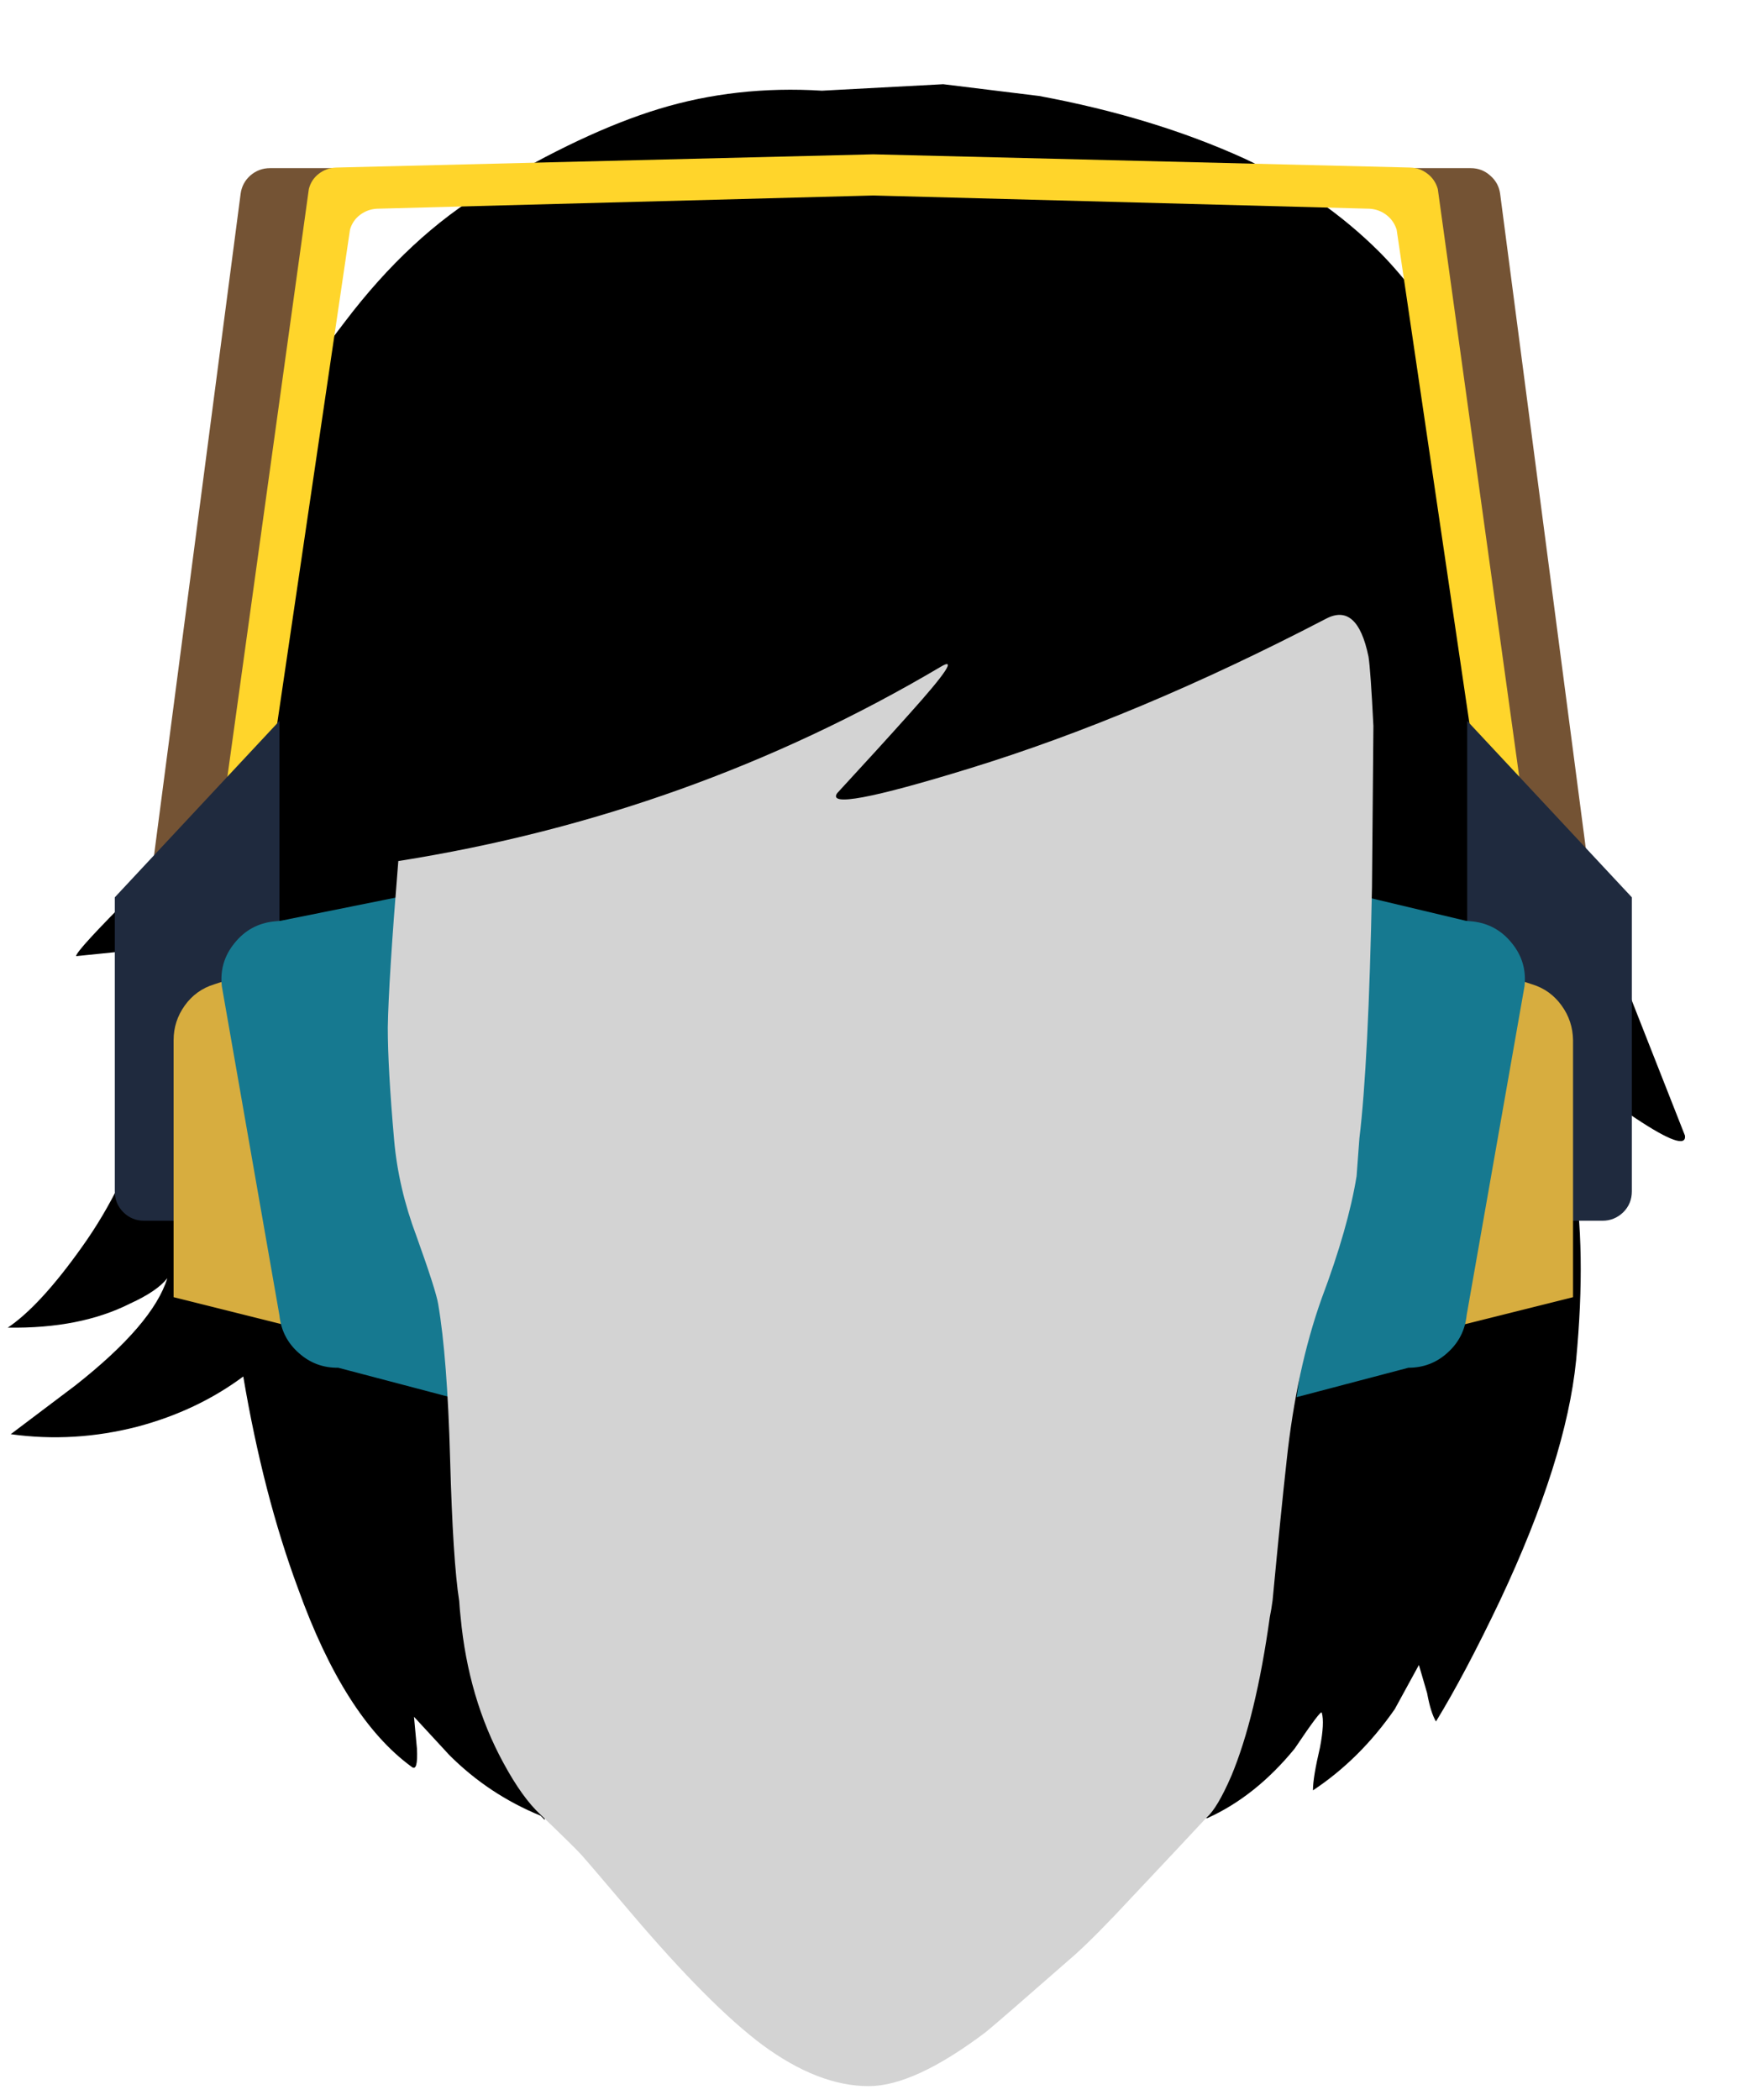 
<svg xmlns="http://www.w3.org/2000/svg" version="1.1" xmlns:xlink="http://www.w3.org/1999/xlink" preserveAspectRatio="none" x="0px" y="0px" width="126px" height="150px" viewBox="0 0 126 150">
<defs>
<g id="Symbol_39_0_Layer23_0_FILL">
<path fill="#000000" stroke="none" d="
M 113.45 33.25
Q 105.75 29.75 96.05 27.95
L 87.9 26.95 77.6 27.5
Q 70.3 27.05 63.75 29.05 57.35 31 49.1 35.95 42.6 39.85 37.1 47.1 34.2 50.85 32.75 53.6 30.8 56.85 28.7 62.95 24.65 75 24.25 90.05 24.3 90.65 19.25 95.55 14.25 100.55 14.25 101
L 18.2 100.6 22.85 99.5
Q 22.05 115.5 14.75 125.7 11.2 130.7 8.45 132.55 14.6 132.65 18.85 130.5 21.15 129.45 22 128.35 20.8 132.25 14.2 137.45
L 8.7 141.6
Q 14.1 142.35 19.5 140.95 24.55 139.6 28.45 136.7 30.15 146.75 33.1 154.7 37.05 165.7 42.75 169.85 43.3 170.3 43.2 168.3
L 42.95 165.6 45.95 168.85
Q 49.3 172.2 53.7 174
L 54.05 174.35 54.05 174.2 110.35 174.2
Q 114.445 172.345 117.75 168.3 120 164.95 120.05 165.25 120.3 166.1 119.9 168.2 119.3 170.75 119.3 171.85 123.3 169.2 126.25 164.95
L 128.3 161.2 129 163.6
Q 129.3 165.25 129.75 166 132.2 162 135.2 155.7 140.8 143.8 141.65 135.35 142.55 125.85 141.4 119.3 139.8 112.9 139.25 107.55 142.2 111.8 146.75 114.8 151.05 117.65 150.9 116.25
L 143.5 97.45
Q 141 89.85 140.25 80.8 138.25 68 137.25 64 135.45 57.35 131.5 50.1 128.45 44.75 125 41.25 120.1 36.35 113.45 33.25 Z"/>
</g>

<g id="Layer1_0_FILL">
<path fill="#745334" stroke="none" d="
M 72 68
L 61.4 68
Q 59.5 68 58.05 69.25 56.65 70.5 56.4 72.35
L 41 190 55 187 72 68
M 265.6 68
L 255 68 272 187 286 190 270.6 72.35
Q 270.35 70.5 268.9 69.25 267.5 68 265.6 68 Z"/>
</g>

<g id="Layer1_1_FILL">
<path fill="#FFD52B" stroke="none" d="
M 248.4 74.9
Q 250 75 251.25 75.95 252.5 76.9 253 78.45
L 269 187 276 187 260 71.55
Q 259.55 69.95 258.25 68.95 256.95 67.95 255.35 67.9
L 164 65.65 72.65 67.9
Q 71 67.95 69.7 68.95 68.4 69.95 68 71.55
L 52 187 59 187 75 78.45
Q 75.45 76.9 76.7 75.95 77.95 75 79.55 74.9
L 164 72.65 248.4 74.9 Z"/>
</g>

<g id="Layer1_2_FILL">
<path fill="#1F2A3E" stroke="none" d="
M 63 162
L 35 192 35 242
Q 35 244.1 36.45 245.55 37.9 247 40 247
L 63 247 63 162
M 293 192
L 265 162 265 247 288 247
Q 290.05 247 291.55 245.55 293 244.1 293 242
L 293 192 Z"/>
</g>

<g id="Layer1_3_FILL">
<path fill="#D7AD3F" stroke="none" d="
M 276.05 206.8
L 249 198 243 270 283 260 283 216.3
Q 282.95 213 281.05 210.4 279.15 207.75 276.05 206.8
M 51.9 206.8
Q 48.8 207.75 46.9 210.4 45 213.05 45 216.3
L 45 260 85 270 82 197 51.9 206.8 Z"/>
</g>

<g id="Layer1_4_FILL">
<path fill="#167990" stroke="none" d="
M 63.15 196
L 62.05 196.1
Q 57.95 196.55 55.35 199.8 52.75 203 53.2 207.1
L 63 263.1
Q 63.4 266.95 66.3 269.5 69.15 272.05 73 272
L 92 277 83 192 63.15 196
M 264.8 196
L 248 192 236 277 255 272
Q 258.85 272 261.65 269.45 264.5 266.9 264.9 263.1
L 274.75 207.1
Q 275.2 203 272.6 199.8 270 196.55 265.9 196.1
L 264.8 196 Z"/>
</g>

<g id="Layer0_0_FILL">
<path fill="#D3D3D3" stroke="none" d="
M 97.75 46.9
Q 96.95 43 94.7 44.2 81.25 51.2 69.2 54.9 58.8 58.1 59.8 56.65 62.8 53.4 64.9 51.05 68.95 46.55 67.15 47.65 49.3 58.2 28.45 61.5 27.75 70.1 27.7 73.4 27.7 76.3 28.15 81.4 28.45 84.85 29.75 88.3 31.15 92.2 31.3 93.15 31.95 96.95 32.15 104.2 32.35 111.5 32.8 114.35 32.836 114.931 32.9 115.5 33.446 121.301 35.95 125.9 37.3 128.4 38.6 129.6 40.95 131.85 41.5 132.45 42 133 45.05 136.6 50.7 143.25 54.45 146.05 58.45 149 62.05 149 65.3 149 70.4 145.15 71.15 144.55 76.8 139.6 78.3 138.25 80.9 135.45 84.2 131.95 86.2 129.8 86.95 129.15 87.95 126.85 89.705 122.647 90.7 115.5 90.82 114.91 90.9 114.3 91.5 107.95 91.9 104.35 92.6 97.8 94.4 92.75 96.3 87.7 96.9 84
L 97.1 81.3
Q 97.75 75.95 98 63.35
L 98.1 51.85
Q 97.9 47.85 97.75 46.9 Z"/>
</g>
</defs>

<g transform="matrix( 0.841, 0, 0, 0.841, -6.55,-16.65) ">
<g transform="matrix( 1, 0, 0, 1, 0,0) ">
<use xlink:href="#Symbol_39_0_Layer23_0_FILL"/>
</g>
</g>

<g transform="matrix( 0.42, 0, 0, 0.42, -6.5,-16.55) ">
<use xlink:href="#Layer1_0_FILL"/>
</g>

<g transform="matrix( 0.42, 0, 0, 0.42, -6.5,-16.55) ">
<use xlink:href="#Layer1_1_FILL"/>
</g>

<g transform="matrix( 0.42, 0, 0, 0.42, -6.5,-16.55) ">
<use xlink:href="#Layer1_2_FILL"/>
</g>

<g transform="matrix( 0.42, 0, 0, 0.42, -6.5,-16.55) ">
<use xlink:href="#Layer1_3_FILL"/>
</g>

<g transform="matrix( 0.42, 0, 0, 0.42, -6.5,-16.55) ">
<use xlink:href="#Layer1_4_FILL"/>
</g>

<g transform="matrix( 1, 0, 0, 1, 0,0) ">
<use xlink:href="#Layer0_0_FILL"/>
</g>
</svg>
